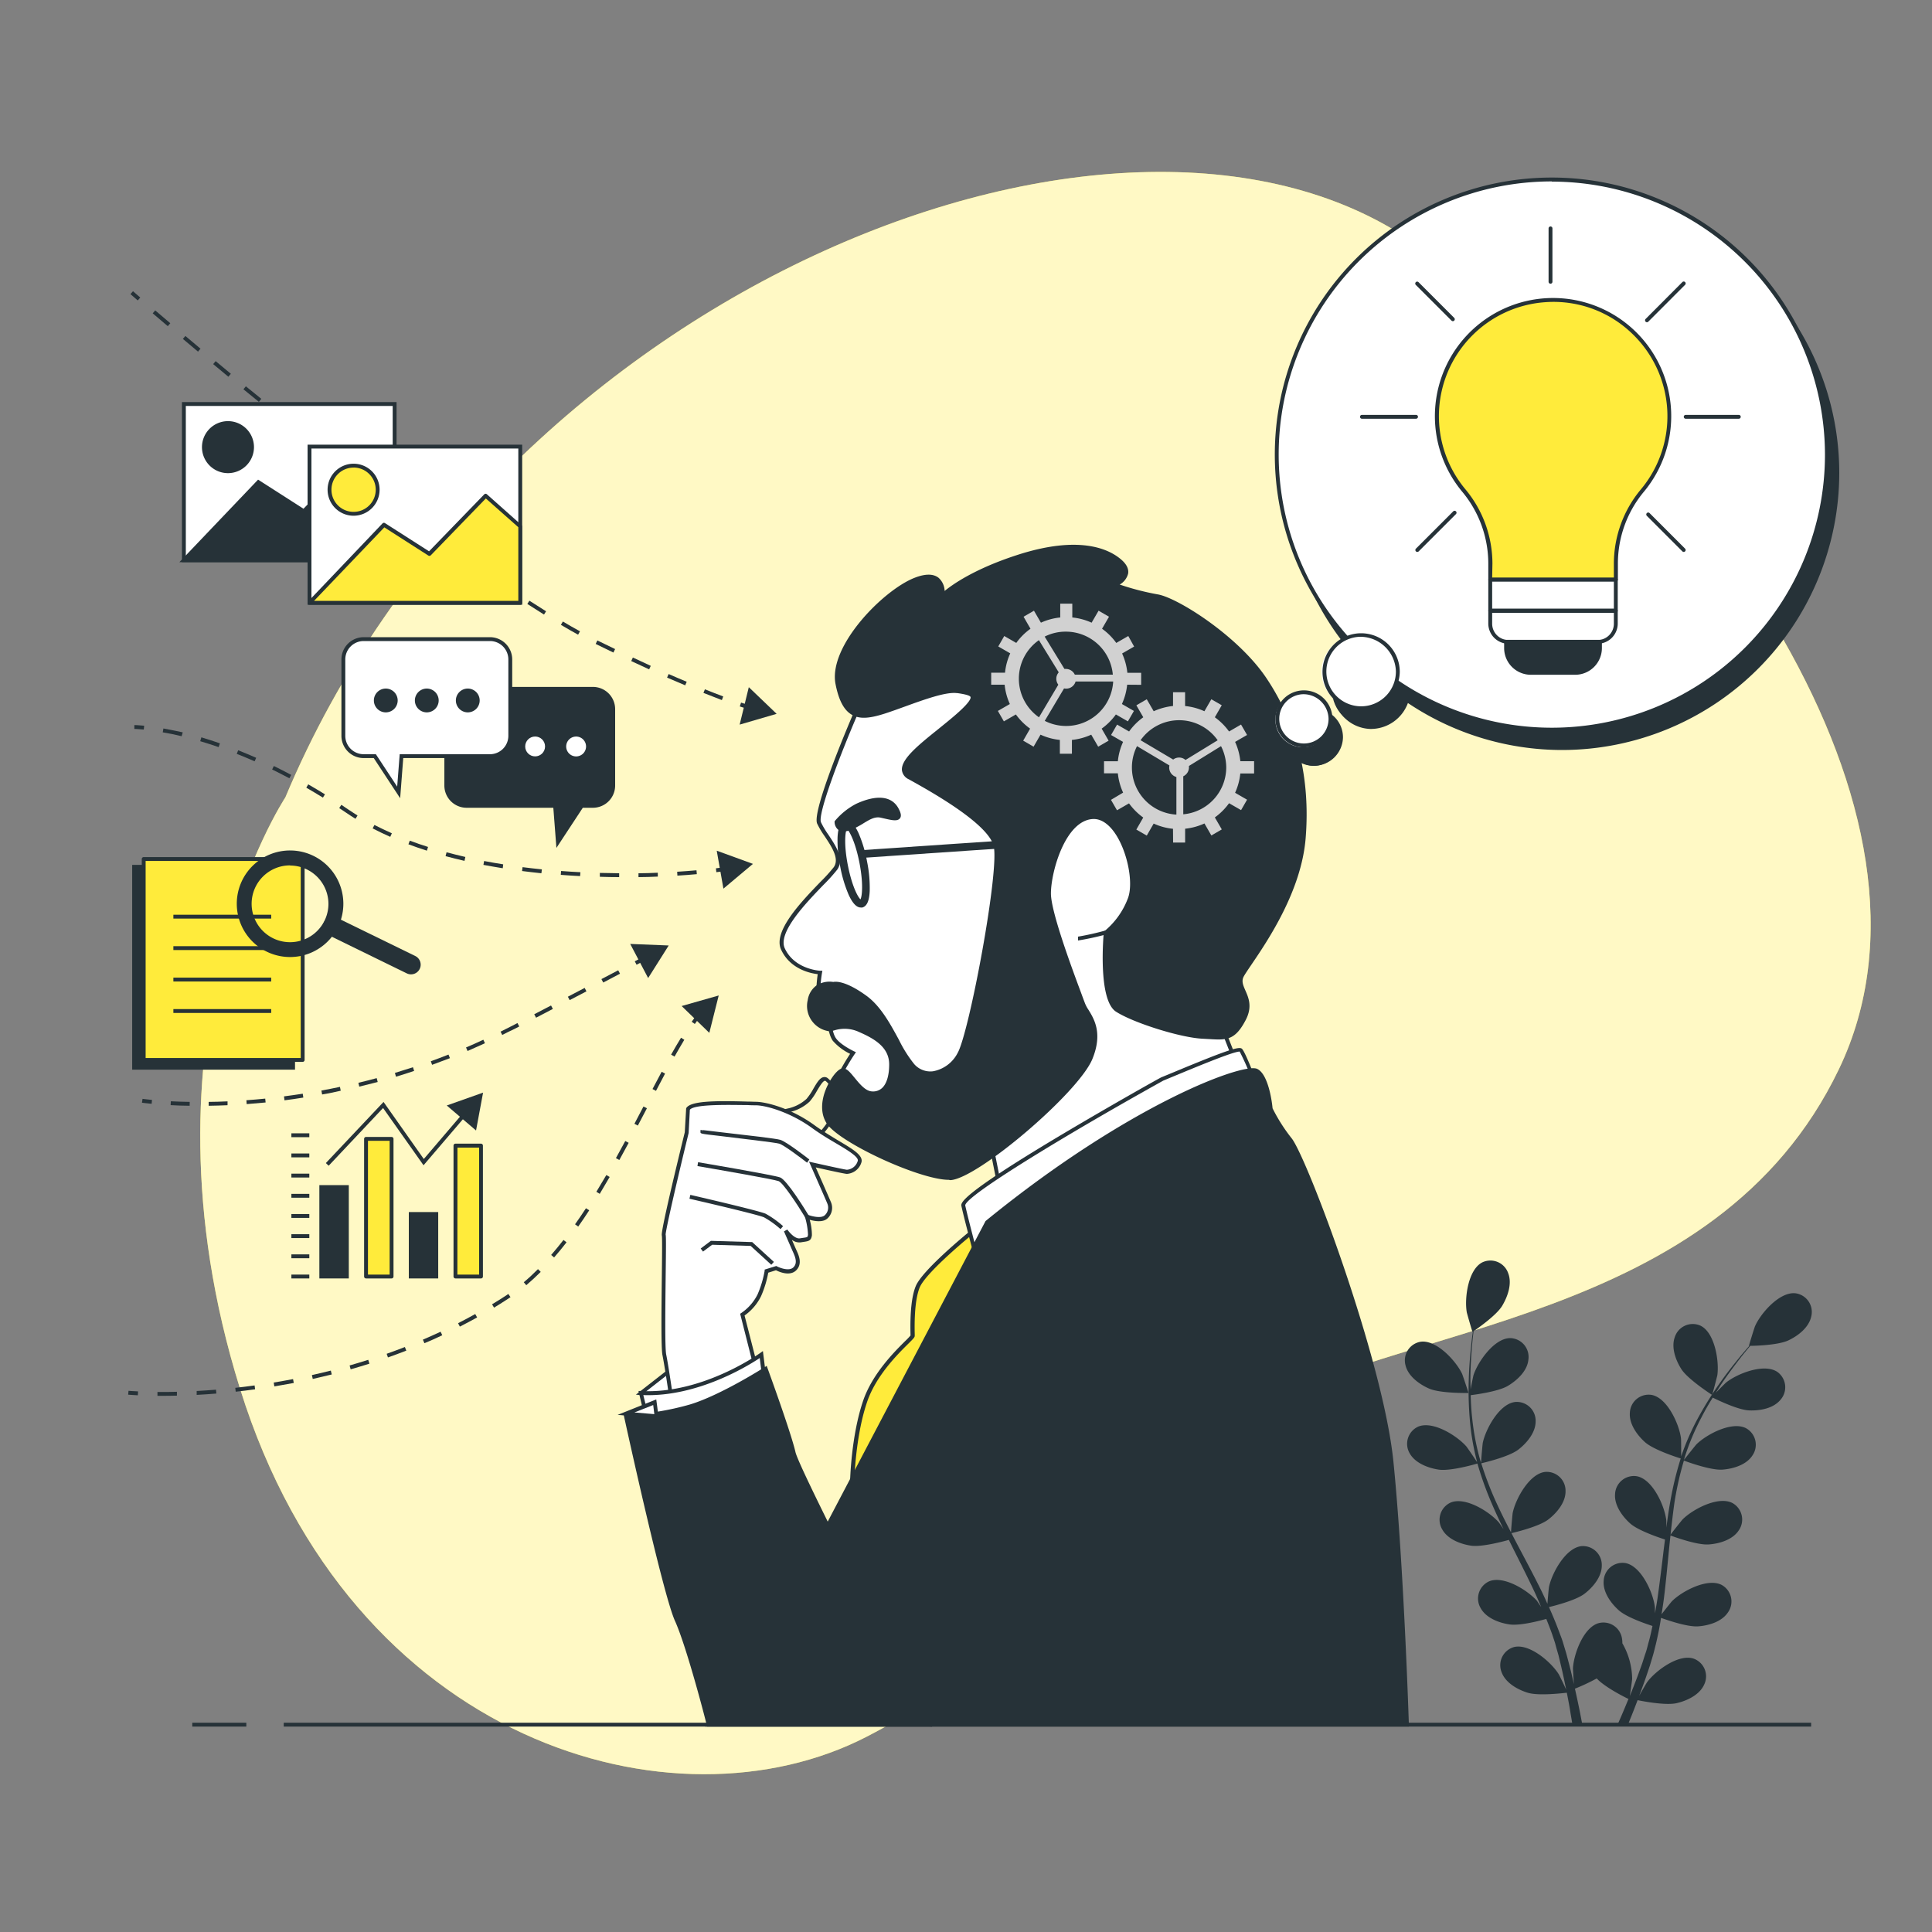 <svg xmlns="http://www.w3.org/2000/svg" viewBox="0 0 500 500"><rect x="0" y="0" width="500" height="500" fill="#808080" stroke="none"/><g id="freepik--background-simple--inject-567"><path d="M73.85,206.36s-40.47,61.05-11.7,153.13,112.44,115.57,162.08,90,56.89-58.85,97-83S444,343.16,475.9,276.72s-34.2-159.56-109-213.19S129.57,73.36,73.85,206.36Z" style="fill:#FFEB3B"></path><path d="M73.85,206.36s-40.47,61.05-11.7,153.13,112.44,115.57,162.08,90,56.89-58.85,97-83S444,343.16,475.9,276.72s-34.2-159.56-109-213.19S129.57,73.36,73.85,206.36Z" style="fill:#fff;opacity:0.7"></path></g><g id="freepik--Plant--inject-567"><path d="M369.86,359.37c3,1.29,10.2,1.13,10.2,1.13s-1.55-4.74-1.69-5c-1.59-3.32-6.61-8.81-10.7-8.26a4.89,4.89,0,0,0-3.92,6.12C364.43,356.16,367.34,358.27,369.86,359.37Z" style="fill:#263238"></path><path d="M372.36,380.34c3.07.44,9.53-1.43,10-1.58a85.59,85.59,0,0,0,3.92,10.84c.89,2.06,1.85,4.1,2.84,6.14-.59-.86-1.13-1.63-1.21-1.73-2.41-2.78-8.71-6.75-12.5-5.14a4.88,4.88,0,0,0-2.16,6.94c1.4,2.55,4.76,3.81,7.48,4.21s8.3-1.09,9.76-1.5l1.16,2.34c1.87,3.72,3.75,7.43,5.49,11.13.61,1.3,1.16,2.6,1.72,3.91-.52-.77-1-1.41-1-1.5-2.41-2.79-8.7-6.75-12.5-5.14a4.88,4.88,0,0,0-2.16,6.93c1.4,2.56,4.76,3.82,7.48,4.21s7.76-.94,9.5-1.42c.54,1.35,1.07,2.7,1.53,4,.29.92.63,1.78.87,2.72s.52,1.84.77,2.74c.42,1.76.87,3.58,1.24,5.31.26,1.2.5,2.35.73,3.51-.59-1.31-1.81-3.83-1.94-4-1.95-3.12-7.58-8-11.57-7a4.88,4.88,0,0,0-3.19,6.52c1,2.74,4.13,4.49,6.76,5.3,2.89.88,9.31.07,10.11,0,.38,1.91.74,3.78,1,5.55.17.93.31,1.81.46,2.7h2.55c-.19-1-.39-2.06-.6-3.15-.39-1.95-.83-4-1.31-6.15a52.23,52.23,0,0,0,5.64-2.65c2.11,2.29,7.52,5,8.22,5.3-.74,1.81-1.47,3.57-2.19,5.21l-.64,1.44h2.69l.2-.49c.76-1.83,1.53-3.81,2.3-5.84.77.16,7.12,1.45,10.08.78,2.68-.61,5.93-2.13,7.13-4.78a4.87,4.87,0,0,0-2.69-6.74c-3.91-1.32-9.88,3.12-12.06,6.09-.13.17-1.32,2.22-2.05,3.53.31-.83.62-1.64.93-2.5.63-1.7,1.2-3.42,1.82-5.26.27-.9.55-1.81.82-2.73s.49-1.9.74-2.86c.53-2.23,1-4.52,1.34-6.83,1.49.54,6.81,2.39,9.57,2.2s6.18-1.2,7.77-3.64a4.88,4.88,0,0,0-1.64-7.08c-3.66-1.89-10.24,1.6-12.85,4.19-.16.16-1.82,2.24-2.71,3.4.22-1.4.44-2.78.62-4.2.5-4.09.89-8.25,1.29-12.39.13-1.27.26-2.53.4-3.8.53.2,6.8,2.54,9.89,2.32,2.75-.19,6.19-1.2,7.78-3.64a4.89,4.89,0,0,0-1.64-7.08c-3.67-1.89-10.24,1.6-12.85,4.2-.2.19-2.59,3.18-3.16,4,.3-2.78.62-5.56,1-8.28A84.67,84.67,0,0,1,435.79,378c.24.09,6.79,2.56,9.95,2.34,2.74-.2,6.18-1.2,7.77-3.64a4.88,4.88,0,0,0-1.64-7.08c-3.66-1.89-10.23,1.59-12.85,4.19-.2.21-2.77,3.42-3.19,4,.06-.21.1-.43.16-.63a62.42,62.42,0,0,1,4.32-10.31c.93-1.84,1.93-3.54,2.94-5.17,1.17.58,6.56,3.2,9.42,3.31s6.28-.51,8.13-2.76a4.89,4.89,0,0,0-.85-7.22c-3.44-2.28-10.35.46-13.23,2.76-.16.12-1.61,1.57-2.65,2.64.46-.73.93-1.5,1.39-2.19,1.73-2.6,3.47-4.87,5-6.87.89-1.13,1.72-2.13,2.51-3.07,1.45,0,7.28-.2,9.84-1.4s5.33-3.35,5.94-6.2a4.87,4.87,0,0,0-4.09-6c-4.1-.45-9,5.17-10.47,8.54-.13.29-1.63,5.07-1.55,5.07h.08c-.77.88-1.59,1.83-2.47,2.89-1.61,2-3.4,4.21-5.19,6.78a89.44,89.44,0,0,0-5.38,8.57,64.37,64.37,0,0,0-4.59,10.35s0,.08,0,.13c0-1.21,0-4.59-.06-4.85-.48-3.65-3.54-10.43-7.6-11.18a4.87,4.87,0,0,0-5.62,4.59c-.24,2.9,1.86,5.8,3.91,7.64,2.32,2.06,8.74,4.06,9.25,4.22a86.53,86.53,0,0,0-2.71,11.21c-.4,2.2-.72,4.44-1,6.68,0-1,0-2-.06-2.11-.47-3.65-3.53-10.43-7.59-11.18a4.88,4.88,0,0,0-5.63,4.59c-.24,2.9,1.87,5.81,3.92,7.64s7.52,3.68,9,4.14l-.33,2.58c-.49,4.14-1,8.28-1.56,12.32-.2,1.42-.46,2.81-.71,4.21,0-.93,0-1.71-.05-1.83-.48-3.65-3.54-10.43-7.59-11.18a4.88,4.88,0,0,0-5.63,4.59c-.24,2.9,1.86,5.81,3.92,7.64s7,3.49,8.71,4.05c-.31,1.42-.6,2.85-1,4.21-.26.93-.45,1.84-.77,2.75s-.59,1.82-.88,2.71c-.62,1.71-1.24,3.47-1.89,5.11-.44,1.15-.88,2.24-1.32,3.33.22-1.41.6-4.19.6-4.42a18.88,18.88,0,0,0-2.54-9.22,5.5,5.5,0,0,0-.07-1.08,4.87,4.87,0,0,0-6-4.14c-4,1.06-6.52,8.05-6.71,11.73,0,.22.13,2.59.25,4.08-.2-.87-.39-1.71-.6-2.6-.42-1.77-.89-3.51-1.39-5.39-.27-.9-.55-1.81-.82-2.73s-.65-1.85-1-2.79c-.79-2.15-1.69-4.3-2.65-6.44,1.55-.37,7-1.76,9.2-3.45s4.49-4.41,4.47-7.32a4.88,4.88,0,0,0-5.27-5c-4.1.45-7.66,7-8.4,10.59-.05.22-.29,2.87-.4,4.33-.58-1.29-1.16-2.57-1.8-3.85-1.83-3.69-3.8-7.37-5.75-11.05-.59-1.12-1.18-2.25-1.76-3.38.55-.13,7.07-1.64,9.53-3.53,2.18-1.67,4.5-4.41,4.47-7.32a4.88,4.88,0,0,0-5.27-5c-4.1.45-7.66,7-8.4,10.59-.06.27-.4,4.08-.44,5.05-1.29-2.48-2.56-5-3.7-7.48a86.48,86.48,0,0,1-4-10.39c.26-.06,7.08-1.61,9.59-3.54,2.18-1.68,4.5-4.42,4.48-7.33a4.87,4.87,0,0,0-5.27-5c-4.11.44-7.66,7-8.41,10.58-.06.28-.42,4.38-.44,5.13-.06-.2-.15-.41-.21-.62A62.83,62.83,0,0,1,381,367c-.23-2-.33-4-.39-5.93,1.3-.16,7.23-.95,9.68-2.44s5-3.89,5.26-6.79a4.88,4.88,0,0,0-4.69-5.54c-4.13,0-8.38,6.09-9.52,9.59-.06.19-.47,2.2-.75,3.67,0-.87-.05-1.77-.05-2.6,0-3.11.21-6,.4-8.5.13-1.44.27-2.73.41-3.94,1.19-.82,6-4.19,7.43-6.6s2.6-5.74,1.53-8.44a4.87,4.87,0,0,0-6.71-2.77c-3.67,1.9-4.63,9.27-4,12.91.06.31,1.44,5.13,1.5,5.09l.07-.05c-.16,1.16-.32,2.41-.46,3.78-.25,2.52-.51,5.38-.59,8.51a87.73,87.73,0,0,0,.24,10.12,63.49,63.49,0,0,0,1.88,11.16l0,.13c-.65-1-2.56-3.81-2.73-4-2.41-2.78-8.7-6.75-12.5-5.14a4.88,4.88,0,0,0-2.16,6.94C366.28,378.68,369.64,379.94,372.36,380.34Z" style="fill:#263238"></path><path d="M443.09,361c.06,0,1.31-4.81,1.36-5.13.5-3.64-.66-11-4.37-12.79a4.88,4.88,0,0,0-6.64,2.95c-1,2.73.26,6.09,1.76,8.4C437,357.1,443.08,361,443.09,361Z" style="fill:#263238"></path></g><g id="freepik--Arrows--inject-567"><path d="M37.21,188.8c-1.58-.15-2.43-.15-2.44-.15v-1s.91,0,2.54.16Z" style="fill:#263238"></path><path d="M160.24,227q-2.49,0-5-.09l0-1c1.69,0,3.37.08,5,.09Zm5,0v-1c1.71,0,3.39-.07,5-.14l0,1C168.68,226.93,167,227,165.27,227Zm-15.11-.27c-1.66-.08-3.34-.19-5-.32l.08-1c1.68.13,3.35.24,5,.32Zm25.18-.12-.06-1c1.75-.11,3.41-.24,5-.38l.09,1C178.77,226.38,177.1,226.5,175.34,226.61ZM140.11,226c-1.69-.18-3.37-.37-5-.58l.13-1c1.63.21,3.3.4,5,.57Zm-10-1.3c-1.67-.27-3.34-.56-5-.87l.18-1c1.62.31,3.28.6,4.94.86Zm-9.9-1.91c-1.66-.38-3.31-.79-4.9-1.22l.26-1c1.58.42,3.21.83,4.86,1.21Zm-9.74-2.64c-1.63-.52-3.24-1.08-4.77-1.65l.35-.94c1.52.57,3.11,1.12,4.73,1.63ZM101,216.57c-1.56-.69-3.1-1.42-4.56-2.18l.46-.89c1.44.75,3,1.47,4.51,2.15Zm-9-4.67c-.8-.5-1.6-1-2.37-1.54l-1.84-1.23.55-.84,1.85,1.24c.76.52,1.54,1,2.34,1.52Zm-8.43-5.48c-1.42-.88-2.87-1.74-4.3-2.57l.5-.86c1.44.83,2.9,1.7,4.33,2.58Zm-8.68-5c-1.48-.79-3-1.56-4.46-2.28l.44-.9c1.49.73,3,1.5,4.49,2.3Zm-9-4.39c-1.53-.68-3.08-1.33-4.62-1.93l.37-.93c1.55.61,3.11,1.26,4.66,1.95Zm-9.31-3.68c-1.59-.55-3.19-1.07-4.76-1.53l.29-1c1.58.47,3.2,1,4.8,1.55ZM47,190.53c-1.66-.41-3.31-.75-4.88-1l.17-1c1.6.29,3.26.64,5,1Z" style="fill:#263238"></path><path d="M185.39,225.72l-.11-1c.86-.1,1.68-.21,2.46-.32l.14,1C187.09,225.51,186.26,225.62,185.39,225.72Z" style="fill:#263238"></path><polygon points="187.22 229.98 194.86 223.57 185.49 220.16 187.22 229.98" style="fill:#263238"></polygon><path d="M35.65,77.75l-1.89-1.63.66-.75L36.3,77Z" style="fill:#263238"></path><path d="M186.82,181.18c-1.45-.55-3-1.16-4.77-1.86l.38-.93c1.72.7,3.3,1.31,4.74,1.85Zm-9.49-3.82q-2.22-.93-4.69-2l.4-.92q2.47,1.09,4.68,2ZM168,173.23l-4.64-2.15.43-.91c1.61.76,3.15,1.47,4.63,2.15Zm-9.25-4.35-4.28-2.08-.31-.15.44-.9.31.15,4.28,2.08Zm-9.14-4.62c-1.4-.77-2.9-1.63-4.45-2.55l.51-.86c1.54.91,3,1.76,4.43,2.53Zm-8.82-5.21c-1.41-.88-2.86-1.8-4.32-2.75l.54-.84q2.19,1.42,4.31,2.74Zm-8.6-5.57q-2.08-1.39-4.23-2.87l.57-.83q2.13,1.47,4.22,2.87Zm-8.43-5.79q-2.07-1.45-4.17-3l.58-.81,4.16,3Zm-8.32-6-4.12-3,.6-.8,4.11,3Zm-8.22-6.09c-1.36-1-2.72-2-4.08-3.08l.6-.79c1.36,1,2.72,2.06,4.08,3.07ZM99,129.46,95,126.33l.61-.79c1.35,1,2.7,2.09,4.05,3.12ZM91,123.2l-4-3.16.62-.79,4,3.16Zm-8-6.34-4-3.18.62-.78,4,3.18Zm-8-6.39-4-3.21.63-.78,4,3.21ZM67,104l-4-3.25.63-.77,4,3.24Zm-7.9-6.5-3.93-3.27.64-.77,3.93,3.27ZM51.25,91l-3.92-3.29.65-.76,3.91,3.29Zm-7.83-6.59c-1.44-1.22-2.75-2.33-3.9-3.32l.65-.76,3.9,3.32Z" style="fill:#263238"></path><path d="M193.85,183.6c-.72-.22-1.52-.48-2.39-.77l.32-1c.86.29,1.65.54,2.37.77Z" style="fill:#263238"></path><polygon points="191.42 187.53 200.99 184.74 193.79 177.84 191.42 187.53" style="fill:#263238"></polygon><path d="M35.68,361.1c-1.63-.08-2.51-.16-2.51-.16l.09-1s.87.08,2.47.15Z" style="fill:#263238"></path><path d="M41.9,361.24H40.75v-1H41.9c1.19,0,2.49,0,3.89-.05l0,1C44.4,361.23,43.1,361.24,41.9,361.24Zm9-.25,0-1c1.67-.09,3.36-.21,5-.34l.09,1C54.25,360.79,52.55,360.91,50.87,361Zm10.1-.82-.11-1c1.67-.18,3.35-.39,5-.62l.13,1C64.34,359.78,62.65,360,61,360.17Zm10-1.37-.16-1c1.66-.27,3.33-.57,5-.89l.19,1C74.35,358.22,72.67,358.52,71,358.8Zm9.94-1.93-.22-1c1.64-.36,3.28-.75,4.9-1.16l.24,1C84.24,356.11,82.58,356.5,80.94,356.87Zm9.81-2.49-.27-1c1.6-.46,3.22-.95,4.82-1.46l.3,1C94,353.42,92.36,353.92,90.75,354.38Zm9.65-3.08-.33-.94c1.58-.56,3.17-1.15,4.71-1.75l.37.93C103.59,350.15,102,350.74,100.4,351.3Zm9.44-3.68-.4-.92c1.55-.66,3.09-1.35,4.59-2.05l.43.91C113,346.26,111.39,347,109.84,347.62Zm9.17-4.29-.46-.89c1.49-.76,3-1.55,4.44-2.37l.49.88C122,341.77,120.5,342.57,119,343.33Zm8.85-4.92-.52-.86c1.08-.64,2.15-1.31,3.21-2,.35-.22.69-.44,1-.68l.57.83-1.06.7C130,337.09,128.94,337.76,127.86,338.41Zm8.34-5.8-.65-.77c1.23-1,2.47-2.18,3.68-3.39l.71.71C138.7,330.39,137.45,331.55,136.2,332.61Zm7.2-7.18-.76-.65c1.06-1.21,2.13-2.52,3.19-3.88l.79.61C145.55,322.89,144.47,324.21,143.4,325.43Zm6.24-8-.82-.58c.94-1.32,1.89-2.72,2.83-4.16l.84.54C151.54,314.7,150.58,316.11,149.64,317.44Zm5.55-8.48-.85-.52q1.31-2.15,2.58-4.33l.86.5C156.93,306.07,156.07,307.53,155.19,309Zm5.09-8.75-.88-.48q1.23-2.22,2.42-4.43l.88.47C161.9,297.25,161.1,298.73,160.28,300.21Zm4.79-8.9-.88-.47,2.34-4.47.89.46Zm4.68-9-.88-.46q1.2-2.29,2.37-4.47l.88.48C171.34,279.34,170.55,280.83,169.75,282.35Zm4.8-8.87-.87-.49c.92-1.63,1.76-3.06,2.57-4.37l.85.52C176.3,270.44,175.46,271.86,174.55,273.48Z" style="fill:#263238"></path><path d="M179.82,265l-.81-.57c.5-.72,1-1.39,1.5-2l.78.62Q180.57,263.92,179.82,265Z" style="fill:#263238"></path><polygon points="183.57 267.3 186 257.63 176.41 260.36 183.57 267.3" style="fill:#263238"></polygon><path d="M39.24,285.66c-1.63-.15-2.5-.28-2.5-.28l.15-1s.86.12,2.45.28Z" style="fill:#263238"></path><path d="M54,286.17v-1c1.59,0,3.24-.07,4.89-.14l0,1C57.26,286.1,55.61,286.15,54,286.17Zm-4.92,0c-1.68,0-3.34-.08-4.92-.16l.05-1c1.57.08,3.21.14,4.89.16Zm14.76-.43-.07-1c1.61-.11,3.25-.26,4.87-.42l.1,1C67.11,285.48,65.46,285.62,63.84,285.74Zm9.79-1-.13-1c1.62-.21,3.25-.44,4.85-.69l.15,1C76.89,284.32,75.25,284.55,73.63,284.76Zm9.73-1.51-.18-1c1.57-.29,3.17-.6,4.8-.95l.2,1C86.55,282.64,84.94,283,83.36,283.25Zm9.62-2-.23-1c1.58-.38,3.18-.79,4.74-1.21l.26,1C96.18,280.42,94.58,280.83,93,281.21Zm9.51-2.56-.29-1c1.55-.46,3.12-1,4.67-1.47l.31.95C105.63,277.68,104.05,278.18,102.49,278.65Zm9.34-3.08-.33-.94c1.52-.55,3.06-1.13,4.57-1.73l.37.93C114.92,274.43,113.37,275,111.83,275.57ZM121,272l-.39-.92c1.49-.63,3-1.3,4.48-2l.41.91C124,270.66,122.49,271.33,121,272Zm9-4.11-.45-.9q1.57-.78,3.15-1.59l1.21-.64.47.89-1.22.63C132,266.8,131,267.34,129.94,267.86Zm8.73-4.51-.47-.89,4.35-2.27.47.89Zm8.7-4.55-.47-.88,4.35-2.28.46.89Zm8.69-4.55-.47-.89,4.34-2.28.47.88Z" style="fill:#263238"></path><rect x="164.37" y="248.14" width="2.5" height="1" transform="translate(-96.95 106.13) rotate(-27.84)" style="fill:#263238"></rect><polygon points="167.74 253.12 173.06 244.69 163.1 244.29 167.74 253.12" style="fill:#263238"></polygon></g><g id="freepik--Chart--inject-567"><rect x="83.15" y="307.21" width="6.61" height="23.15" style="fill:#263238"></rect><path d="M90.27,330.86H82.65V306.71h7.62Zm-6.62-1h5.62V307.71H83.65Z" style="fill:#263238"></path><rect x="94.73" y="294.74" width="6.61" height="35.62" style="fill:#FFEB3B"></rect><path d="M101.34,330.86H94.73a.5.5,0,0,1-.5-.5V294.74a.5.5,0,0,1,.5-.5h6.61a.5.5,0,0,1,.5.5v35.62A.5.5,0,0,1,101.34,330.86Zm-6.11-1h5.61V295.24H95.23Z" style="fill:#263238"></path><rect x="106.3" y="314.18" width="6.61" height="16.18" style="fill:#263238"></rect><path d="M113.41,330.86H105.8V313.68h7.61Zm-6.61-1h5.61V314.68H106.8Z" style="fill:#263238"></path><rect x="117.87" y="296.48" width="6.61" height="33.88" style="fill:#FFEB3B"></rect><path d="M124.48,330.86h-6.61a.51.51,0,0,1-.5-.5V296.48a.5.5,0,0,1,.5-.5h6.61a.5.5,0,0,1,.5.5v33.88A.5.5,0,0,1,124.48,330.86Zm-6.11-1H124V297h-5.61Z" style="fill:#263238"></path><rect x="75.41" y="293.3" width="4.64" height="1" style="fill:#263238"></rect><rect x="75.41" y="298.52" width="4.64" height="1" style="fill:#263238"></rect><rect x="75.41" y="303.74" width="4.64" height="1" style="fill:#263238"></rect><rect x="75.41" y="308.97" width="4.64" height="1" style="fill:#263238"></rect><rect x="75.41" y="314.19" width="4.64" height="1" style="fill:#263238"></rect><rect x="75.41" y="319.41" width="4.64" height="1" style="fill:#263238"></rect><rect x="75.41" y="324.63" width="4.64" height="1" style="fill:#263238"></rect><rect x="75.41" y="329.86" width="4.64" height="1" style="fill:#263238"></rect><polygon points="85.06 301.69 84.33 301 99.26 285.18 109.68 299.95 119.98 287.9 120.74 288.55 109.61 301.57 99.14 286.75 85.06 301.69" style="fill:#263238"></polygon><polygon points="123.2 292.57 125.02 282.77 115.62 286.1 123.2 292.57" style="fill:#263238"></polygon></g><g id="freepik--Document--inject-567"><rect x="34.71" y="224.34" width="41.14" height="51.99" style="fill:#263238"></rect><path d="M76.35,276.83H34.21v-53H76.35Zm-41.14-1H75.35v-51H35.21Z" style="fill:#263238"></path><rect x="37.19" y="222.31" width="41.14" height="51.99" style="fill:#FFEB3B"></rect><path d="M78.33,274.81H37.19a.5.5,0,0,1-.5-.5v-52a.5.5,0,0,1,.5-.5H78.33a.5.5,0,0,1,.5.5v52A.5.5,0,0,1,78.33,274.81Zm-40.64-1H77.83v-51H37.69Z" style="fill:#263238"></path><rect x="44.87" y="236.73" width="25.32" height="1" style="fill:#263238"></rect><rect x="44.87" y="244.87" width="25.32" height="1" style="fill:#263238"></rect><rect x="44.87" y="253.01" width="25.32" height="1" style="fill:#263238"></rect><rect x="44.87" y="261.15" width="25.32" height="1" style="fill:#263238"></rect><path d="M75.08,220.61A13.29,13.29,0,1,0,88.36,233.9,13.29,13.29,0,0,0,75.08,220.61Zm0,23.73A10.44,10.44,0,1,1,85.52,233.9,10.44,10.44,0,0,1,75.08,244.34Z" style="fill:#263238"></path><path d="M75.08,247.68A13.79,13.79,0,1,1,88.86,233.9,13.8,13.8,0,0,1,75.08,247.68Zm0-26.57A12.79,12.79,0,1,0,87.86,233.9,12.81,12.81,0,0,0,75.08,221.11Zm0,23.73A10.94,10.94,0,1,1,86,233.9,10.95,10.95,0,0,1,75.08,244.84Zm0-20.88A9.94,9.94,0,1,0,85,233.9,9.95,9.95,0,0,0,75.08,224Z" style="fill:#263238"></path><line x1="86.11" y1="239.75" x2="106.38" y2="249.66" style="fill:#fff"></line><path d="M106.37,252.16a2.48,2.48,0,0,1-1.09-.25L85,242a2.5,2.5,0,1,1,2.2-4.49l20.26,9.9a2.5,2.5,0,0,1-1.1,4.75Z" style="fill:#263238"></path></g><g id="freepik--speech-bubbles-1--inject-567"><path d="M120.75,178.27h32.68a5.25,5.25,0,0,1,5.26,5.25V203.3a5.25,5.25,0,0,1-5.26,5.25h-2.88l-6.18,9.39-.72-9.39h-22.9a5.25,5.25,0,0,1-5.26-5.25V183.52A5.25,5.25,0,0,1,120.75,178.27Z" style="fill:#263238"></path><path d="M144,219.44l-.8-10.39H120.75A5.76,5.76,0,0,1,115,203.3V183.52a5.76,5.76,0,0,1,5.76-5.75h32.68a5.76,5.76,0,0,1,5.76,5.75V203.3a5.76,5.76,0,0,1-5.76,5.75h-2.61Zm-23.24-40.67a4.76,4.76,0,0,0-4.76,4.75V203.3a4.76,4.76,0,0,0,4.76,4.75h23.37l.64,8.39,5.52-8.39h3.15a4.76,4.76,0,0,0,4.76-4.75V183.52a4.76,4.76,0,0,0-4.76-4.75Z" style="fill:#263238"></path><path d="M130.45,193.18a2.57,2.57,0,1,0-2.57,2.58A2.57,2.57,0,0,0,130.45,193.18Z" style="fill:#fff"></path><circle cx="138.49" cy="193.18" r="2.57" style="fill:#fff"></circle><path d="M151.67,193.18a2.57,2.57,0,1,0-2.57,2.58A2.57,2.57,0,0,0,151.67,193.18Z" style="fill:#fff"></path><path d="M126.8,165.4H94.12a5.26,5.26,0,0,0-5.26,5.26v19.78a5.25,5.25,0,0,0,5.26,5.25H97l6.18,9.39.72-9.39h22.9a5.25,5.25,0,0,0,5.26-5.25V170.66A5.26,5.26,0,0,0,126.8,165.4Z" style="fill:#fff"></path><path d="M103.56,206.58l-6.83-10.39H94.12a5.76,5.76,0,0,1-5.76-5.75V170.66a5.77,5.77,0,0,1,5.76-5.76H126.8a5.77,5.77,0,0,1,5.76,5.76v19.78a5.76,5.76,0,0,1-5.76,5.75H104.36ZM94.12,165.9a4.76,4.76,0,0,0-4.76,4.76v19.78a4.76,4.76,0,0,0,4.76,4.75h3.15l5.52,8.39.65-8.39H126.8a4.76,4.76,0,0,0,4.76-4.75V170.66a4.76,4.76,0,0,0-4.76-4.76Z" style="fill:#263238"></path><path d="M102.42,181.29a2.57,2.57,0,1,0-2.57,2.57A2.58,2.58,0,0,0,102.42,181.29Z" style="fill:#263238"></path><path d="M99.85,184.36a3.08,3.08,0,1,1,3.07-3.07A3.08,3.08,0,0,1,99.85,184.36Zm0-5.15a2.08,2.08,0,1,0,2.07,2.08A2.08,2.08,0,0,0,99.85,179.21Z" style="fill:#263238"></path><path d="M113,181.29a2.57,2.57,0,1,0-2.57,2.57A2.58,2.58,0,0,0,113,181.29Z" style="fill:#263238"></path><path d="M110.46,184.36a3.08,3.08,0,1,1,3.07-3.07A3.08,3.08,0,0,1,110.46,184.36Zm0-5.15a2.08,2.08,0,1,0,2.07,2.08A2.08,2.08,0,0,0,110.46,179.21Z" style="fill:#263238"></path><path d="M123.64,181.29a2.57,2.57,0,1,0-2.57,2.57A2.58,2.58,0,0,0,123.64,181.29Z" style="fill:#263238"></path><path d="M121.07,184.36a3.08,3.08,0,1,1,3.07-3.07A3.08,3.08,0,0,1,121.07,184.36Zm0-5.15a2.08,2.08,0,1,0,2.07,2.08A2.08,2.08,0,0,0,121.07,179.21Z" style="fill:#263238"></path></g><g id="freepik--Pictures--inject-567"><rect x="47.59" y="104.56" width="54.54" height="40.44" style="fill:#fff"></rect><path d="M102.63,145.49H47.09V104.06h55.54Zm-54.54-1h53.54V105.06H48.09Z" style="fill:#263238"></path><polygon points="102.13 125.19 93.19 117.25 78.62 132.3 66.86 124.77 47.59 144.99 102.13 144.99 102.13 125.19" style="fill:#263238"></polygon><path d="M102.63,145.49H46.42l20.37-21.36,11.75,7.53,14.63-15.1,9.46,8.41Zm-53.88-1h52.88V125.42l-8.41-7.48-14.53,15-11.75-7.52Z" style="fill:#263238"></path><path d="M65.22,115.72A6.23,6.23,0,1,1,59,109.49,6.23,6.23,0,0,1,65.22,115.72Z" style="fill:#263238"></path><path d="M59,122.45a6.73,6.73,0,1,1,6.73-6.73A6.74,6.74,0,0,1,59,122.45ZM59,110a5.73,5.73,0,1,0,5.73,5.73A5.74,5.74,0,0,0,59,110Z" style="fill:#263238"></path><rect x="80.1" y="115.58" width="54.54" height="40.44" style="fill:#fff"></rect><path d="M135.14,156.51H79.6V115.08h55.54Zm-54.54-1h53.54V116.08H80.6Z" style="fill:#263238"></path><polygon points="134.64 136.21 125.71 128.27 111.13 143.32 99.38 135.8 80.1 156.01 134.64 156.01 134.64 136.21" style="fill:#FFEB3B"></polygon><path d="M134.64,156.51H80.1a.5.5,0,0,1-.36-.84L99,135.45a.5.5,0,0,1,.63-.07l11.41,7.3,14.29-14.75a.49.49,0,0,1,.69,0l8.93,7.94a.5.5,0,0,1,.17.37V156A.5.5,0,0,1,134.64,156.51Zm-53.37-1h52.87V136.44L125.73,129l-14.24,14.71a.5.5,0,0,1-.63.07l-11.4-7.3Z" style="fill:#263238"></path><circle cx="91.51" cy="126.74" r="6.23" style="fill:#FFEB3B"></circle><path d="M91.51,133.47a6.73,6.73,0,1,1,6.73-6.73A6.74,6.74,0,0,1,91.51,133.47Zm0-12.46a5.73,5.73,0,1,0,5.73,5.73A5.74,5.74,0,0,0,91.51,121Z" style="fill:#263238"></path></g><g id="freepik--Line--inject-567"><rect x="73.43" y="445.84" width="395.29" height="1" style="fill:#263238"></rect><rect x="49.76" y="445.84" width="13.99" height="1" style="fill:#263238"></rect></g><g id="freepik--Character--inject-567"><path d="M210.65,296l-13-7.52,6.07-1.57a10.44,10.44,0,0,0,5-2.51,15.54,15.54,0,0,0,1.78-2.64c.89-1.53,1.67-2.85,2.66-3a1.31,1.31,0,0,1,1.09.3,8,8,0,0,1,2.36,8.51c-1.12,3.85-5.58,8-5.77,8.21Zm-10.34-7.17,10.2,5.93c1-1,4.33-4.43,5.23-7.5a7,7,0,0,0-2-7.45c-.16-.12-.25-.11-.29-.1-.54.1-1.34,1.47-2,2.56a16.65,16.65,0,0,1-1.91,2.81,11.25,11.25,0,0,1-5.58,2.81Z" style="fill:#263238"></path><polygon points="173.66 361.38 165.85 360.52 175.11 353.3 173.66 361.38" style="fill:#fff"></polygon><path d="M174.07,361.93l-9.5-1,11.26-8.79Zm-6.94-1.77,6.12.67,1.13-6.33Z" style="fill:#263238"></path><path d="M178,287.05l-.32,6.1s-6.26,25.51-5.94,26.45-.47,27.85.15,31,1.73,10.8,1.73,10.8,8.6-.31,12.51-2.35a58.77,58.77,0,0,0,9.08-6.57l-3.13-12.2a13,13,0,0,0,4.38-5,26.93,26.93,0,0,0,1.88-6.26l2.5-.78s3.29,1.72,4.85.15.32-3.75-.15-4.85-2.19-5-2.19-5,1.88,2.82,3.75,2.51,2.35-.16,2.51-1.41a20.62,20.62,0,0,0-.79-4.7s3.6,1.41,5,0a3.19,3.19,0,0,0,.78-3.44c-.15-.47-4.38-10-4.38-10s8.3,1.87,8.92,1.87a3.64,3.64,0,0,0,3.29-2.66c.62-2.19-6.26-4.85-12-9.07s-12.21-5.95-14.87-5.95S179.29,284.7,178,287.05Z" style="fill:#fff"></path><path d="M173.22,361.9l-.06-.45c0-.07-1.1-7.69-1.72-10.77-.37-1.89-.26-11.62-.16-20.2.06-5,.12-10.23,0-10.75-.31-.91,3.59-17.12,5.94-26.7l.36-6.21c1-1.86,7.07-2,15.89-1.73.92,0,1.64.05,2.07.05,2.66,0,9.13,1.64,15.16,6,2.05,1.5,4.25,2.81,6.19,4,3.81,2.25,6.56,3.88,6.05,5.66a4.17,4.17,0,0,1-3.77,3c-.55,0-5.67-1.14-8.06-1.68,1.1,2.48,3.86,8.75,4,9.15a3.72,3.72,0,0,1-.9,4c-1.17,1.17-3.4.77-4.65.41a15.13,15.13,0,0,1,.56,4c-.18,1.44-.88,1.54-2.15,1.72l-.76.12a3.14,3.14,0,0,1-2.27-.66c.43,1,.87,2,1.08,2.47l.16.36c.54,1.18,1.54,3.39-.11,5.05s-4.47.39-5.25,0l-2,.63a26.89,26.89,0,0,1-1.86,6.08,13.22,13.22,0,0,1-4.27,5l3.12,12.16-.23.21a59,59,0,0,1-9.18,6.64c-4,2.06-12.37,2.39-12.73,2.4Zm5.31-74.69-.31,6c-2.45,10-6,25.2-5.95,26.33.12.36.1,3.3,0,11-.09,8.11-.21,18.2.14,20,.54,2.66,1.42,8.68,1.67,10.37,1.8-.1,8.59-.57,11.85-2.27a57.25,57.25,0,0,0,8.75-6.3L191.55,340l.3-.2a12.57,12.57,0,0,0,4.2-4.79,27.19,27.19,0,0,0,1.84-6.13l0-.31,3-.93.18.09c.83.43,3.2,1.32,4.27.25s.54-2.53-.09-3.93l-.17-.37c-.47-1.1-2.19-5-2.19-5l.87-.48c.48.7,2,2.49,3.26,2.28l.79-.12c1.22-.17,1.22-.17,1.3-.85a18.45,18.45,0,0,0-.77-4.5l-.26-1,.93.36c.91.36,3.51,1.07,4.47.11a2.67,2.67,0,0,0,.66-2.93c-.12-.36-2.68-6.16-4.36-10l-.41-.91,1,.22c3.15.71,8.32,1.85,8.82,1.87a3.17,3.17,0,0,0,2.8-2.3c.29-1-2.57-2.74-5.6-4.53-2-1.17-4.18-2.48-6.27-4-5.52-4-11.84-5.85-14.57-5.85-.44,0-1.17,0-2.1-.06C190,286,179.72,285.61,178.53,287.21Z" style="fill:#263238"></path><path d="M208.87,300.9c-1.59-1.24-6-4.56-7.19-4.92-1-.3-10-1.33-15.43-2-2.62-.3-3.87-.44-4.46-.58v0c-.53-.12-.52-.25-.51-.48l0-.47h.48v.44l.1-.43c.2,0,2.18.27,4.47.53,7.35.84,14.6,1.68,15.61,2,1.6.48,6.92,4.62,7.52,5.09Z" style="fill:#263238"></path><path d="M208.44,315.16c-2.09-3.45-5.81-9.08-6.94-9.49-1.33-.48-14.35-2.75-21-3.89l.16-1c.8.13,19.47,3.3,21.22,3.93s6.52,8.38,7.45,9.92Z" style="fill:#263238"></path><path d="M202,318.1a23.56,23.56,0,0,0-4.26-3.05c-1.32-.61-13.21-3.42-19.31-4.82l.23-1c.72.17,17.75,4.09,19.5,4.89a24.45,24.45,0,0,1,4.5,3.21Z" style="fill:#263238"></path><polygon points="199.61 327.32 194.27 322.44 184.3 322.14 181.94 323.91 181.34 323.11 183.98 321.13 194.67 321.45 200.28 326.58 199.61 327.32" style="fill:#263238"></polygon><path d="M165.85,360.52l1.81,7.46s4.29,1.13,12.87-2.26A89.66,89.66,0,0,0,197.69,356l-.68-5.42S182.11,361.43,165.85,360.52Z" style="fill:#fff"></path><path d="M169.72,368.66a9.25,9.25,0,0,1-2.19-.2l-.29-.08-2-8.39.68,0c15.89.88,30.69-9.74,30.84-9.85l.68-.49.82,6.55-.24.17c-.08.06-8.73,6.4-17.27,9.77A30.37,30.37,0,0,1,169.72,368.66Zm-1.65-1.12c1.07.17,5.2.51,12.27-2.29a88.84,88.84,0,0,0,16.82-9.47l-.54-4.32c-3.09,2.06-16.12,10.08-30.13,9.59Z" style="fill:#263238"></path><path d="M198.14,354.2s-11.29,7.23-19.42,9.71A71.39,71.39,0,0,1,162,366.62s9.94,45.62,13.1,52.62,8.26,27.1,8.26,27.1h57s-33.87-65.49-35-70.46S198.14,354.2,198.14,354.2Z" style="fill:#263238"></path><path d="M240.37,446.84H183l-.1-.38c0-.2-5.12-20.14-8.23-27s-12.72-50.85-13.13-52.71l-.13-.59.61,0a71.34,71.34,0,0,0,16.57-2.69c8-2.43,19.19-9.58,19.3-9.65l.53-.34.21.59c.25.68,6.12,16.8,7.24,21.74s34.62,69.68,35,70.34l.38.73Zm-56.61-1h55.79c-3.91-7.56-33.59-65.1-34.67-69.85-1-4.36-5.91-18-7-21-2.33,1.45-11.91,7.26-19,9.43a72.94,72.94,0,0,1-16.24,2.71c1.17,5.33,10,45.48,12.93,51.93S183,443,183.76,445.84Z" style="fill:#263238"></path><path d="M221.28,185s-10.68,24.83-9.35,28,6.68,8.28,4.28,11.75-16.29,14.95-13.62,20.83,9.61,6.14,9.61,6.14-1.33,7.74.53,9.61l1.87,1.87s0,4,1.34,5.87,4.8,3.47,4.8,3.47-6.67,9.88-5.34,13.08,16.56,8.28,23,9.88,17.88-.53,17.88-.53l3.21,16,60.6-35.51-9.34-23.76s16-14.42,16.82-36.05-5.88-41.91-17.89-49.12-28.3-5.87-28.3-5.87a22.27,22.27,0,0,0-23.76-5.34C242.9,160.4,221.28,185,221.28,185Z" style="fill:#fff"></path><path d="M259.1,311.76l-3.24-16.22c-2.29.39-11.85,1.88-17.62.44-5.45-1.37-21.77-6.52-23.3-10.17-1.27-3.05,3.64-10.9,5.07-13.08a13.89,13.89,0,0,1-4.48-3.38c-1.24-1.74-1.4-5.08-1.42-6l-1.73-1.73c-1.76-1.76-1-7.6-.76-9.51-1.76-.2-7.14-1.23-9.49-6.39-2.13-4.7,5.27-12.37,10.16-17.45a41.86,41.86,0,0,0,3.5-3.86c1.51-2.18-.55-5.26-2.37-8a21.56,21.56,0,0,1-1.95-3.28c-1.37-3.31,8.25-25.87,9.35-28.43l.08-.13c.89-1,21.88-24.72,36.52-29.78a23,23,0,0,1,24.13,5.3c2.09-.13,17.15-.77,28.36,6,11.68,7,19,26.93,18.13,49.57-.75,20.08-14.66,34.17-16.73,36.16l9.37,23.84-.37.22Zm-2.45-17.38,3.16,15.81,59.63-34.94-9.31-23.68.25-.24c.16-.14,15.87-14.53,16.66-35.68.82-22.29-6.27-41.85-17.65-48.68-11.73-7-27.84-5.82-28-5.81l-.25,0L281,161a22,22,0,0,0-23.22-5.19c-14,4.85-34.85,28.09-36,29.43-4.1,9.53-10.23,25.39-9.31,27.57a21.49,21.49,0,0,0,1.85,3.12c2,3,4.26,6.37,2.37,9.11a45.13,45.13,0,0,1-3.61,4c-4.42,4.58-11.82,12.25-10,16.34,2.52,5.53,9.11,5.84,9.18,5.85l.57,0-.1.56c-.35,2.08-1,7.79.4,9.17l2,2v.21s0,3.86,1.25,5.58,4.57,3.29,4.6,3.31l.54.24-.33.49c-1.82,2.69-6.3,10.19-5.29,12.61,1.18,2.84,15.56,7.82,22.62,9.59,6.23,1.55,17.56-.52,17.67-.54Z" style="fill:#263238"></path><path d="M216.47,212.73s0,2.93,3.47,1.6,5.34-3.74,8-3.21,6.14,1.87,4-1.86-7.21-2.14-10.15-.81A17.7,17.7,0,0,0,216.47,212.73Z" style="fill:#263238"></path><path d="M218.35,215.18a2.32,2.32,0,0,1-1.36-.39,2.66,2.66,0,0,1-1-2.06v-.18l.12-.14a17.93,17.93,0,0,1,5.52-4.41c5.22-2.38,9-2,10.78,1,.77,1.35.93,2.2.5,2.77-.63.85-2.14.49-3.9.09l-1.14-.26c-1.48-.29-2.73.46-4.31,1.41a21.25,21.25,0,0,1-3.42,1.78A5.09,5.09,0,0,1,218.35,215.18ZM217,212.89a1.51,1.51,0,0,0,.57,1.08,2.49,2.49,0,0,0,2.2-.11,20.31,20.31,0,0,0,3.27-1.69c1.69-1,3.16-1.91,5-1.54l1.17.26c.92.22,2.63.62,2.87.29,0,0,.21-.31-.57-1.68-1.94-3.39-6.78-1.82-9.5-.59A16.82,16.82,0,0,0,217,212.89Z" style="fill:#263238"></path><path d="M222.76,234.86c-1.08,0-2.1-1.07-3.11-3.25a34.35,34.35,0,0,1-2.2-7.32,33.74,33.74,0,0,1-.69-7.6c.13-2.64.78-4,2-4.27s2.34.81,3.44,3.21A33.75,33.75,0,0,1,224.4,223h0a33.8,33.8,0,0,1,.68,7.61c-.12,2.63-.77,4-2,4.27Zm-3.6-20.37c-.44.85-.77,4.15.26,9.42s2.55,8.21,3.27,8.84c.44-.85.76-4.15-.26-9.42h0C221.41,218.05,219.88,215.12,219.16,214.49Z" style="fill:#263238"></path><rect x="223.09" y="218.27" width="51.11" height="2" transform="translate(-14.31 17.38) rotate(-3.89)" style="fill:#263238"></rect><path d="M215.67,254.64a5.1,5.1,0,0,0-6.14,4.27,6.15,6.15,0,0,0,5.07,7.48c1.34,0,3.74-1.6,8,.27s8,4.27,8,8.81-1.6,7.74-5.07,7.47-5.87-6.67-7.74-5.87-6.68,8.28-3.47,13.35,24.56,14.68,31.5,14.42,32.84-22.7,36.31-31-1.07-11.75-1.87-14.15-8.81-22.7-8.81-28.57,3.74-19.22,11.21-19.76,12,15.49,9.62,21.36a20.63,20.63,0,0,1-6.14,8.54s-1.61,17.09,2.93,20,16.55,6.67,22.16,6.94,7.74,1.07,10.68-4.54-2.14-8-.53-11.21,14.68-19,16-35.78-2.94-30.43-10.15-41.11-22.69-20.56-27.77-21.36a69.88,69.88,0,0,1-10.94-2.94s5.6-2.4,1.33-6.14-12.81-5.61-26.7-1.07S244,154,244,154s.8-7.21-7.21-4-21.89,17.62-20,27,6.14,9.08,12,7.21,14.95-5.87,19-5.34,6.67.8-.53,6.94-17.09,12.55-11.75,15.49,20.29,11.21,22.16,17.35-6.41,49.13-9.35,54.2-8.54,6.67-12,2.93-6.41-13.34-12.28-17.62S215.67,254.64,215.67,254.64Z" style="fill:#263238"></path><path d="M245.55,305.34c-7.53,0-28.48-9.65-31.64-14.66-1.64-2.6-1.22-5.59-.59-7.64,1-3.12,3-5.89,4.29-6.43s2.33.83,3.62,2.39,2.73,3.32,4.36,3.45a3.44,3.44,0,0,0,2.69-.87c1.19-1.1,1.84-3.27,1.84-6.11,0-4.38-3.7-6.6-7.71-8.35a8.88,8.88,0,0,0-6.46-.47,5.75,5.75,0,0,1-1.35.24,6.62,6.62,0,0,1-4.3-2.44,6.55,6.55,0,0,1-1.26-5.63,5.71,5.71,0,0,1,2.37-3.86,6.27,6.27,0,0,1,4.24-.83c.65-.14,3.24-.31,8.59,3.58,3.68,2.67,6.19,7.32,8.41,11.41a33.44,33.44,0,0,0,3.95,6.27,5.55,5.55,0,0,0,4.83,1.86,8.93,8.93,0,0,0,6.38-4.7c3-5.12,11.05-48,9.3-53.8-1.83-6-17-14.33-21.92-17.07a3,3,0,0,1-1.77-2.33c-.26-2.88,4.25-6.52,9.48-10.72,1.32-1.07,2.69-2.17,3.95-3.25,3.84-3.27,4.47-4.55,4.32-5s-1.87-.79-3.38-1h-.15c-2.82-.38-8.51,1.68-13.52,3.5-1.88.68-3.65,1.32-5.21,1.82-3.49,1.1-6.27,1.57-8.49.26-2-1.18-3.34-3.68-4.17-7.85-2-9.83,12.24-24.3,20.33-27.53,2.78-1.11,4.88-1.14,6.27-.09a4.73,4.73,0,0,1,1.62,3.45c2-1.64,7.64-5.67,18.57-9.24,16.37-5.36,24.06-1.57,27.18,1.16,1.35,1.18,1.93,2.38,1.74,3.58a4.51,4.51,0,0,1-2.18,2.84,66.71,66.71,0,0,0,9.8,2.54c5.06.8,20.76,10.69,28.1,21.58,8,11.89,11.47,25.83,10.23,41.43-1.08,13.72-9.85,26.65-14.07,32.86-.95,1.4-1.7,2.51-2,3.1-.58,1.16-.11,2.22.47,3.56.83,1.89,1.86,4.24.06,7.66-2.78,5.32-5,5.17-9.51,4.9l-1.63-.09c-5.71-.27-17.86-4.08-22.41-7-4.74-3.07-3.23-19.78-3.16-20.49l0-.23.18-.13a20.25,20.25,0,0,0,6-8.33c1.65-4-.09-12.6-3.5-17.31-1.18-1.63-3.12-3.54-5.61-3.36-7.09.51-10.75,13.73-10.75,19.26,0,4.77,5.47,19.46,7.81,25.73.48,1.32.84,2.26,1,2.68a8.42,8.42,0,0,0,.89,1.67c1.5,2.44,3.77,6.13,1,12.83-3.69,8.79-29.79,31-36.75,31.28ZM218.14,277.5a.35.35,0,0,0-.14,0c-.9.39-2.8,2.84-3.72,5.8a8.19,8.19,0,0,0,.48,6.82c3,4.77,24.17,14.49,31.06,14.19,6.56-.26,32.37-22.32,35.87-30.67,2.61-6.22.59-9.51-.89-11.92a9.06,9.06,0,0,1-1-1.88c-.14-.41-.49-1.34-1-2.64-2.36-6.32-7.87-21.13-7.87-26.08,0-6.59,4.12-19.72,11.68-20.26,2.33-.17,4.58,1.14,6.49,3.78,3.58,4.94,5.37,14,3.62,18.27a21.45,21.45,0,0,1-6.13,8.62c-.42,4.83-.73,17.1,2.73,19.34,4.45,2.87,16.33,6.59,21.91,6.86l1.65.09c4.43.28,6.09.38,8.57-4.36,1.57-3,.72-4.93-.09-6.8-.64-1.45-1.24-2.83-.45-4.41a36.37,36.37,0,0,1,2.07-3.21c4.16-6.15,12.83-18.92,13.9-32.38,1.22-15.37-2.17-29.1-10.06-40.79-7.22-10.69-22.52-20.37-27.43-21.15a71.41,71.41,0,0,1-11-3l-1.19-.43,1.16-.5s2.36-1,2.62-2.64c.13-.83-.35-1.73-1.42-2.66-3-2.6-10.31-6.17-26.21-1-13.61,4.45-19,9.7-19,9.75l-1,1,.15-1.41s.26-2.58-1.23-3.71c-1.08-.83-2.86-.75-5.29.22-7.62,3.05-21.56,17.2-19.72,26.4.76,3.82,2,6.17,3.7,7.19,1.9,1.12,4.44.67,7.67-.36,1.55-.49,3.31-1.13,5.18-1.8,5.37-1.95,10.93-4,14-3.56l.14,0c2.16.29,3.86.52,4.21,1.71s-1,3-4.63,6.09c-1.28,1.09-2.65,2.2-4,3.27-4.58,3.69-9.31,7.5-9.11,9.85a2.07,2.07,0,0,0,1.26,1.55c5.06,2.78,20.45,11.24,22.4,17.64,2,6.61-6.64,49.84-9.39,54.6a9.93,9.93,0,0,1-7.13,5.19,6.62,6.62,0,0,1-5.69-2.17,34.32,34.32,0,0,1-4.09-6.47c-2.16-4-4.62-8.54-8.12-11.08-5.49-4-7.81-3.4-7.83-3.4l-.12,0-.13,0a5.35,5.35,0,0,0-3.61.66A4.81,4.81,0,0,0,210,259a5.54,5.54,0,0,0,1.06,4.81,5.74,5.74,0,0,0,3.52,2.07,5.49,5.49,0,0,0,1.11-.21,9.8,9.8,0,0,1,7.1.52c4.11,1.8,8.31,4.3,8.31,9.27,0,3.17-.75,5.54-2.16,6.85a4.38,4.38,0,0,1-3.45,1.12c-2.06-.16-3.65-2.09-5-3.8C219.63,278.63,218.7,277.5,218.14,277.5Z" style="fill:#263238"></path><path d="M279,243.4v-1a67.87,67.87,0,0,0,7.08-1.59l.25,1A72.82,72.82,0,0,1,279,243.4Z" style="fill:#263238"></path><path d="M251.09,319.25s-11.92,9.69-13.6,13.78-1.3,11.92-1.3,12.67-9.13,7.63-12.3,16.95-3.35,20.86-3.35,20.86l20.67-37.63L253,322Z" style="fill:#FFEB3B"></path><path d="M220,385.51l0-2c0-.12.22-11.74,3.38-21,2.39-7,8.11-12.69,10.85-15.41a19.12,19.12,0,0,0,1.41-1.47v-.28c-.14-5.75.31-9.95,1.35-12.49,1.7-4.16,13.25-13.58,13.74-14l.43-.34,2.32,3.49L241.66,346.1ZM251,320c-2.13,1.76-11.59,9.73-13,13.23-.67,1.66-1.44,5.09-1.27,12.09v.39c0,.38-.3.69-1.71,2.09-2.7,2.67-8.3,8.22-10.61,15s-3,14.83-3.24,18.58l19.65-35.75,11.59-23.56Z" style="fill:#263238"></path><path d="M300.84,279.21s-52.33,29.1-51.53,32.83,3.74,14.69,3.74,14.69,41.11-32.57,48.59-36.58,23.23-9.88,23.23-9.88-2.94-7.74-3.74-8.54S306.71,276.8,300.84,279.21Z" style="fill:#fff"></path><path d="M252.76,327.59l-.19-.73c0-.11-2.95-11-3.75-14.71-.17-.81-.57-2.69,25.7-18.36,12.84-7.65,25.94-15,26.08-15l0,0,3.27-1.35c14.14-5.88,16.89-6.69,17.56-6,.84.83,3.36,7.41,3.86,8.72l.17.47-.47.17c-.16.06-15.8,5.91-23.16,9.85s-48.11,36.2-48.52,36.53Zm48.3-47.93c-24.82,13.8-51.21,29.81-51.26,32.29.67,3.11,2.87,11.4,3.54,13.91,5.28-4.17,41-32.39,48.06-36.15,6.7-3.59,20.14-8.71,22.82-9.73a64.94,64.94,0,0,0-3.39-7.83h-.06c-1.64,0-11.24,4-16.46,6.16Zm19.84-7.5Z" style="fill:#263238"></path><path d="M255.45,316.32l-41.91,79.82-30.17,50.2H364.11s-1.33-41.65-4-68.08S338,300.3,333.94,295s-5.07-8-5.07-8-.8-8.55-3.74-9.88S293.1,285.61,255.45,316.32Z" style="fill:#263238"></path><path d="M364.63,446.84H182.48l30.63-50.95L255.06,316l.08-.06c36.79-30,66.56-41,70.2-39.32,3,1.38,3.9,9,4,10.21a44.12,44.12,0,0,0,5,7.84c4.13,5.5,23.62,57.38,26.27,83.55s4,67.69,4,68.11Zm-180.38-1H363.6c-.17-4.88-1.51-43-4-67.53-2.63-26-22-77.6-26.07-83.05s-5.09-8-5.13-8.13l0-.14c-.21-2.29-1.25-8.47-3.44-9.47-2.67-1.21-31.4,8.41-69.08,39.12L214,396.38Z" style="fill:#263238"></path></g><g id="freepik--speech-bubble-2--inject-567"><circle cx="404.34" cy="122.41" r="71.19" style="fill:#263238"></circle><path d="M404.34,194.1A71.69,71.69,0,1,1,476,122.41,71.77,71.77,0,0,1,404.34,194.1Zm0-142.38A70.69,70.69,0,1,0,475,122.41,70.77,70.77,0,0,0,404.34,51.72Z" style="fill:#263238"></path><ellipse cx="354.61" cy="178.61" rx="9.88" ry="9.54" style="fill:#263238"></ellipse><path d="M354.61,188.65a10,10,0,1,1,10.38-10A10.23,10.23,0,0,1,354.61,188.65Zm0-19.08a9,9,0,1,0,9.38,9A9.23,9.23,0,0,0,354.61,169.57Z" style="fill:#263238"></path><path d="M347.06,190.81a7.13,7.13,0,1,1-7.13-6.88A7,7,0,0,1,347.06,190.81Z" style="fill:#263238"></path><path d="M339.93,198.18a7.38,7.38,0,1,1,7.63-7.37A7.5,7.5,0,0,1,339.93,198.18Zm0-13.75a6.38,6.38,0,1,0,6.63,6.38A6.51,6.51,0,0,0,339.93,184.43Z" style="fill:#263238"></path><circle cx="401.61" cy="117.64" r="71.19" style="fill:#fff"></circle><path d="M401.61,189.33a71.69,71.69,0,1,1,71.69-71.69A71.77,71.77,0,0,1,401.61,189.33Zm0-142.38a70.69,70.69,0,1,0,70.69,70.69A70.77,70.77,0,0,0,401.61,47Z" style="fill:#263238"></path><ellipse cx="351.88" cy="173.84" rx="9.88" ry="9.54" style="fill:#fff"></ellipse><path d="M351.88,183.88a10,10,0,1,1,10.38-10A10.22,10.22,0,0,1,351.88,183.88Zm0-19.08a9,9,0,1,0,9.38,9A9.22,9.22,0,0,0,351.88,164.8Z" style="fill:#263238"></path><path d="M344.33,186a7.13,7.13,0,1,1-7.12-6.88A7,7,0,0,1,344.33,186Z" style="fill:#fff"></path><path d="M337.21,193.42a7.38,7.38,0,1,1,7.62-7.38A7.51,7.51,0,0,1,337.21,193.42Zm0-13.76a6.38,6.38,0,1,0,6.62,6.38A6.51,6.51,0,0,0,337.21,179.66Z" style="fill:#263238"></path></g><g id="freepik--light-bulb--inject-567"><path d="M432,107.71a30.07,30.07,0,1,0-53.17,19.23,29.6,29.6,0,0,1,6.85,18.93V150h32.5v-4.12A29.48,29.48,0,0,1,425,127,29.88,29.88,0,0,0,432,107.71Z" style="fill:#FFEB3B"></path><path d="M418.17,150.49h-32.5a.5.5,0,0,1-.5-.5v-4.12a29.09,29.09,0,0,0-6.74-18.6,30.58,30.58,0,1,1,47,0,29.06,29.06,0,0,0-6.72,18.59V150A.5.5,0,0,1,418.17,150.49Zm-32-1h31.5v-3.62a30,30,0,0,1,7-19.23,29.56,29.56,0,0,0-2.54-40.55,29.26,29.26,0,0,0-22.27-7.88,29.56,29.56,0,0,0-20.62,48.41,30.12,30.12,0,0,1,7,19.25Z" style="fill:#263238"></path><rect x="385.67" y="149.99" width="32.51" height="8.04" style="fill:#fff"></rect><path d="M418.17,158.54h-32.5a.5.5,0,0,1-.5-.5v-8a.5.5,0,0,1,.5-.5h32.5a.5.5,0,0,1,.5.5v8A.5.5,0,0,1,418.17,158.54Zm-32-1h31.5v-7h-31.5Z" style="fill:#263238"></path><path d="M385.67,158.06h32.51a0,0,0,0,1,0,0v3.32a4.73,4.73,0,0,1-4.73,4.73H390.39a4.73,4.73,0,0,1-4.73-4.73v-3.32A0,0,0,0,1,385.67,158.06Z" style="fill:#fff"></path><path d="M413.45,166.6H390.39a5.23,5.23,0,0,1-5.22-5.23v-3.31a.5.5,0,0,1,.5-.5h32.5a.5.5,0,0,1,.5.5v3.31A5.23,5.23,0,0,1,413.45,166.6Zm-27.28-8v2.81a4.23,4.23,0,0,0,4.22,4.23h23.06a4.23,4.23,0,0,0,4.22-4.23v-2.81Z" style="fill:#263238"></path><path d="M389.77,166.09h24.3a0,0,0,0,1,0,0v1.63a6.41,6.41,0,0,1-6.41,6.41H396.18a6.41,6.41,0,0,1-6.41-6.41v-1.63A0,0,0,0,1,389.77,166.09Z" style="fill:#263238"></path><path d="M407.66,174.63H396.18a6.92,6.92,0,0,1-6.91-6.91v-2.13h25.3v2.13A6.92,6.92,0,0,1,407.66,174.63Zm-17.39-8v1.13a5.92,5.92,0,0,0,5.91,5.91h11.48a5.92,5.92,0,0,0,5.91-5.91v-1.13Z" style="fill:#263238"></path><path d="M450,108.37H436.26a.5.5,0,0,1-.5-.5.5.5,0,0,1,.5-.5H450a.5.5,0,0,1,.5.5A.5.5,0,0,1,450,108.37Z" style="fill:#263238"></path><path d="M366.47,108.37h-14a.5.5,0,0,1-.5-.5.5.5,0,0,1,.5-.5h14a.5.5,0,0,1,.5.5A.51.51,0,0,1,366.47,108.37Z" style="fill:#263238"></path><path d="M401.27,73.42a.5.5,0,0,1-.5-.5V59.11a.5.5,0,0,1,.5-.5.5.5,0,0,1,.5.5V72.92A.5.5,0,0,1,401.27,73.42Z" style="fill:#263238"></path><path d="M426.24,83.4a.49.49,0,0,1-.35-.15.5.5,0,0,1,0-.71L435.4,73a.5.5,0,0,1,.7,0,.5.5,0,0,1,0,.71l-9.5,9.51A.51.51,0,0,1,426.24,83.4Z" style="fill:#263238"></path><path d="M366.8,142.84a.54.54,0,0,1-.36-.14.51.51,0,0,1,0-.71l9.65-9.65a.5.5,0,1,1,.71.71l-9.65,9.65A.54.54,0,0,1,366.8,142.84Z" style="fill:#263238"></path><path d="M376,83.12a.5.5,0,0,1-.35-.14l-9.24-9.24a.5.5,0,1,1,.71-.71l9.23,9.24a.5.5,0,0,1-.35.85Z" style="fill:#263238"></path><path d="M435.75,142.84a.52.52,0,0,1-.35-.14l-9.2-9.2a.5.5,0,1,1,.71-.71l9.19,9.2a.5.5,0,0,1-.35.85Z" style="fill:#263238"></path></g><g id="freepik--Gears--inject-567"><polygon points="162.01 365.85 169.46 362.92 169.91 366.53 162.01 365.85" style="fill:#fff"></polygon><path d="M170.49,367.08l-10.65-.91,10-4Zm-6.31-1.54,5.16.44-.29-2.36Z" style="fill:#263238"></path><path d="M295.33,177.23v-3.11h-3.57a16,16,0,0,0-1.36-5l3.11-1.79L292,164.6l-3.11,1.79a15.83,15.83,0,0,0-3.68-3.67l1.8-3.11-2.7-1.56-1.8,3.1a15.94,15.94,0,0,0-5-1.35v-3.58h-3.12v3.58a15.94,15.94,0,0,0-5,1.35l-1.8-3.1-2.69,1.56,1.79,3.11a15.83,15.83,0,0,0-3.68,3.67l-3.11-1.79-1.55,2.7,3.1,1.79a15.73,15.73,0,0,0-1.35,5h-3.58v3.11H260a15.73,15.73,0,0,0,1.35,5l-3.1,1.79,1.55,2.7,3.11-1.79a16,16,0,0,0,3.68,3.67l-1.79,3.11,2.69,1.56,1.8-3.11a15.69,15.69,0,0,0,5,1.36v3.58h3.12v-3.58a15.69,15.69,0,0,0,5-1.36l1.8,3.11,2.7-1.56-1.8-3.11a16,16,0,0,0,3.68-3.67l3.11,1.79,1.56-2.7-3.11-1.79a16,16,0,0,0,1.36-5Zm-19.45-13.76A12.2,12.2,0,0,1,288,174.6h-9.84a2.56,2.56,0,0,0-2.31-1.48,2.21,2.21,0,0,0-.37,0l-5.12-8.37A12.05,12.05,0,0,1,275.88,163.47Zm-12.2,12.2a12.17,12.17,0,0,1,5.19-10L274,174a2.53,2.53,0,0,0-.63,1.66,2.57,2.57,0,0,0,.52,1.54l-5,8.44A12.19,12.19,0,0,1,263.68,175.67Zm12.2,12.21a12.22,12.22,0,0,1-5.5-1.32l5-8.4a2.35,2.35,0,0,0,.54.06,2.53,2.53,0,0,0,2.44-1.85h9.73A12.19,12.19,0,0,1,275.88,187.88Z" style="fill:#d1d1d1"></path><path d="M303.6,218.05h3.11v-3.58a15.75,15.75,0,0,0,5-1.36l1.79,3.11,2.7-1.57-1.8-3.1a16.07,16.07,0,0,0,3.68-3.68l3.11,1.79,1.55-2.7-3.1-1.79a16,16,0,0,0,1.35-5h3.57V197H321a16,16,0,0,0-1.36-5l3.1-1.79-1.56-2.7-3.1,1.8a16.27,16.27,0,0,0-3.68-3.68l1.79-3.11-2.7-1.55-1.79,3.1a15.73,15.73,0,0,0-5-1.35v-3.58h-3.12v3.57a16,16,0,0,0-5,1.36l-1.8-3.1-2.69,1.56,1.79,3.1a15.83,15.83,0,0,0-3.67,3.68l-3.11-1.79-1.56,2.7,3.11,1.79a15.73,15.73,0,0,0-1.35,5h-3.58v3.12h3.58a15.76,15.76,0,0,0,1.36,5L287.52,207l1.56,2.7,3.11-1.79a16.22,16.22,0,0,0,3.68,3.67l-1.79,3.11,2.7,1.56,1.79-3.11a15.74,15.74,0,0,0,5,1.35Zm13.75-19.46a12.2,12.2,0,0,1-11.12,12.15V200.9a2.54,2.54,0,0,0,1.47-2.31c0-.12,0-.24,0-.36L316,193.1A12.31,12.31,0,0,1,317.35,198.59Zm-12.22-12.2a12.19,12.19,0,0,1,10,5.19l-8.32,5.1a2.49,2.49,0,0,0-1.66-.63,2.54,2.54,0,0,0-1.53.52l-8.44-5A12.19,12.19,0,0,1,305.13,186.39ZM292.94,198.6a12.1,12.1,0,0,1,1.32-5.5l8.39,5a2.51,2.51,0,0,0-.06.55,2.53,2.53,0,0,0,1.86,2.44v9.73A12.2,12.2,0,0,1,292.94,198.6Z" style="fill:#d1d1d1"></path></g></svg>